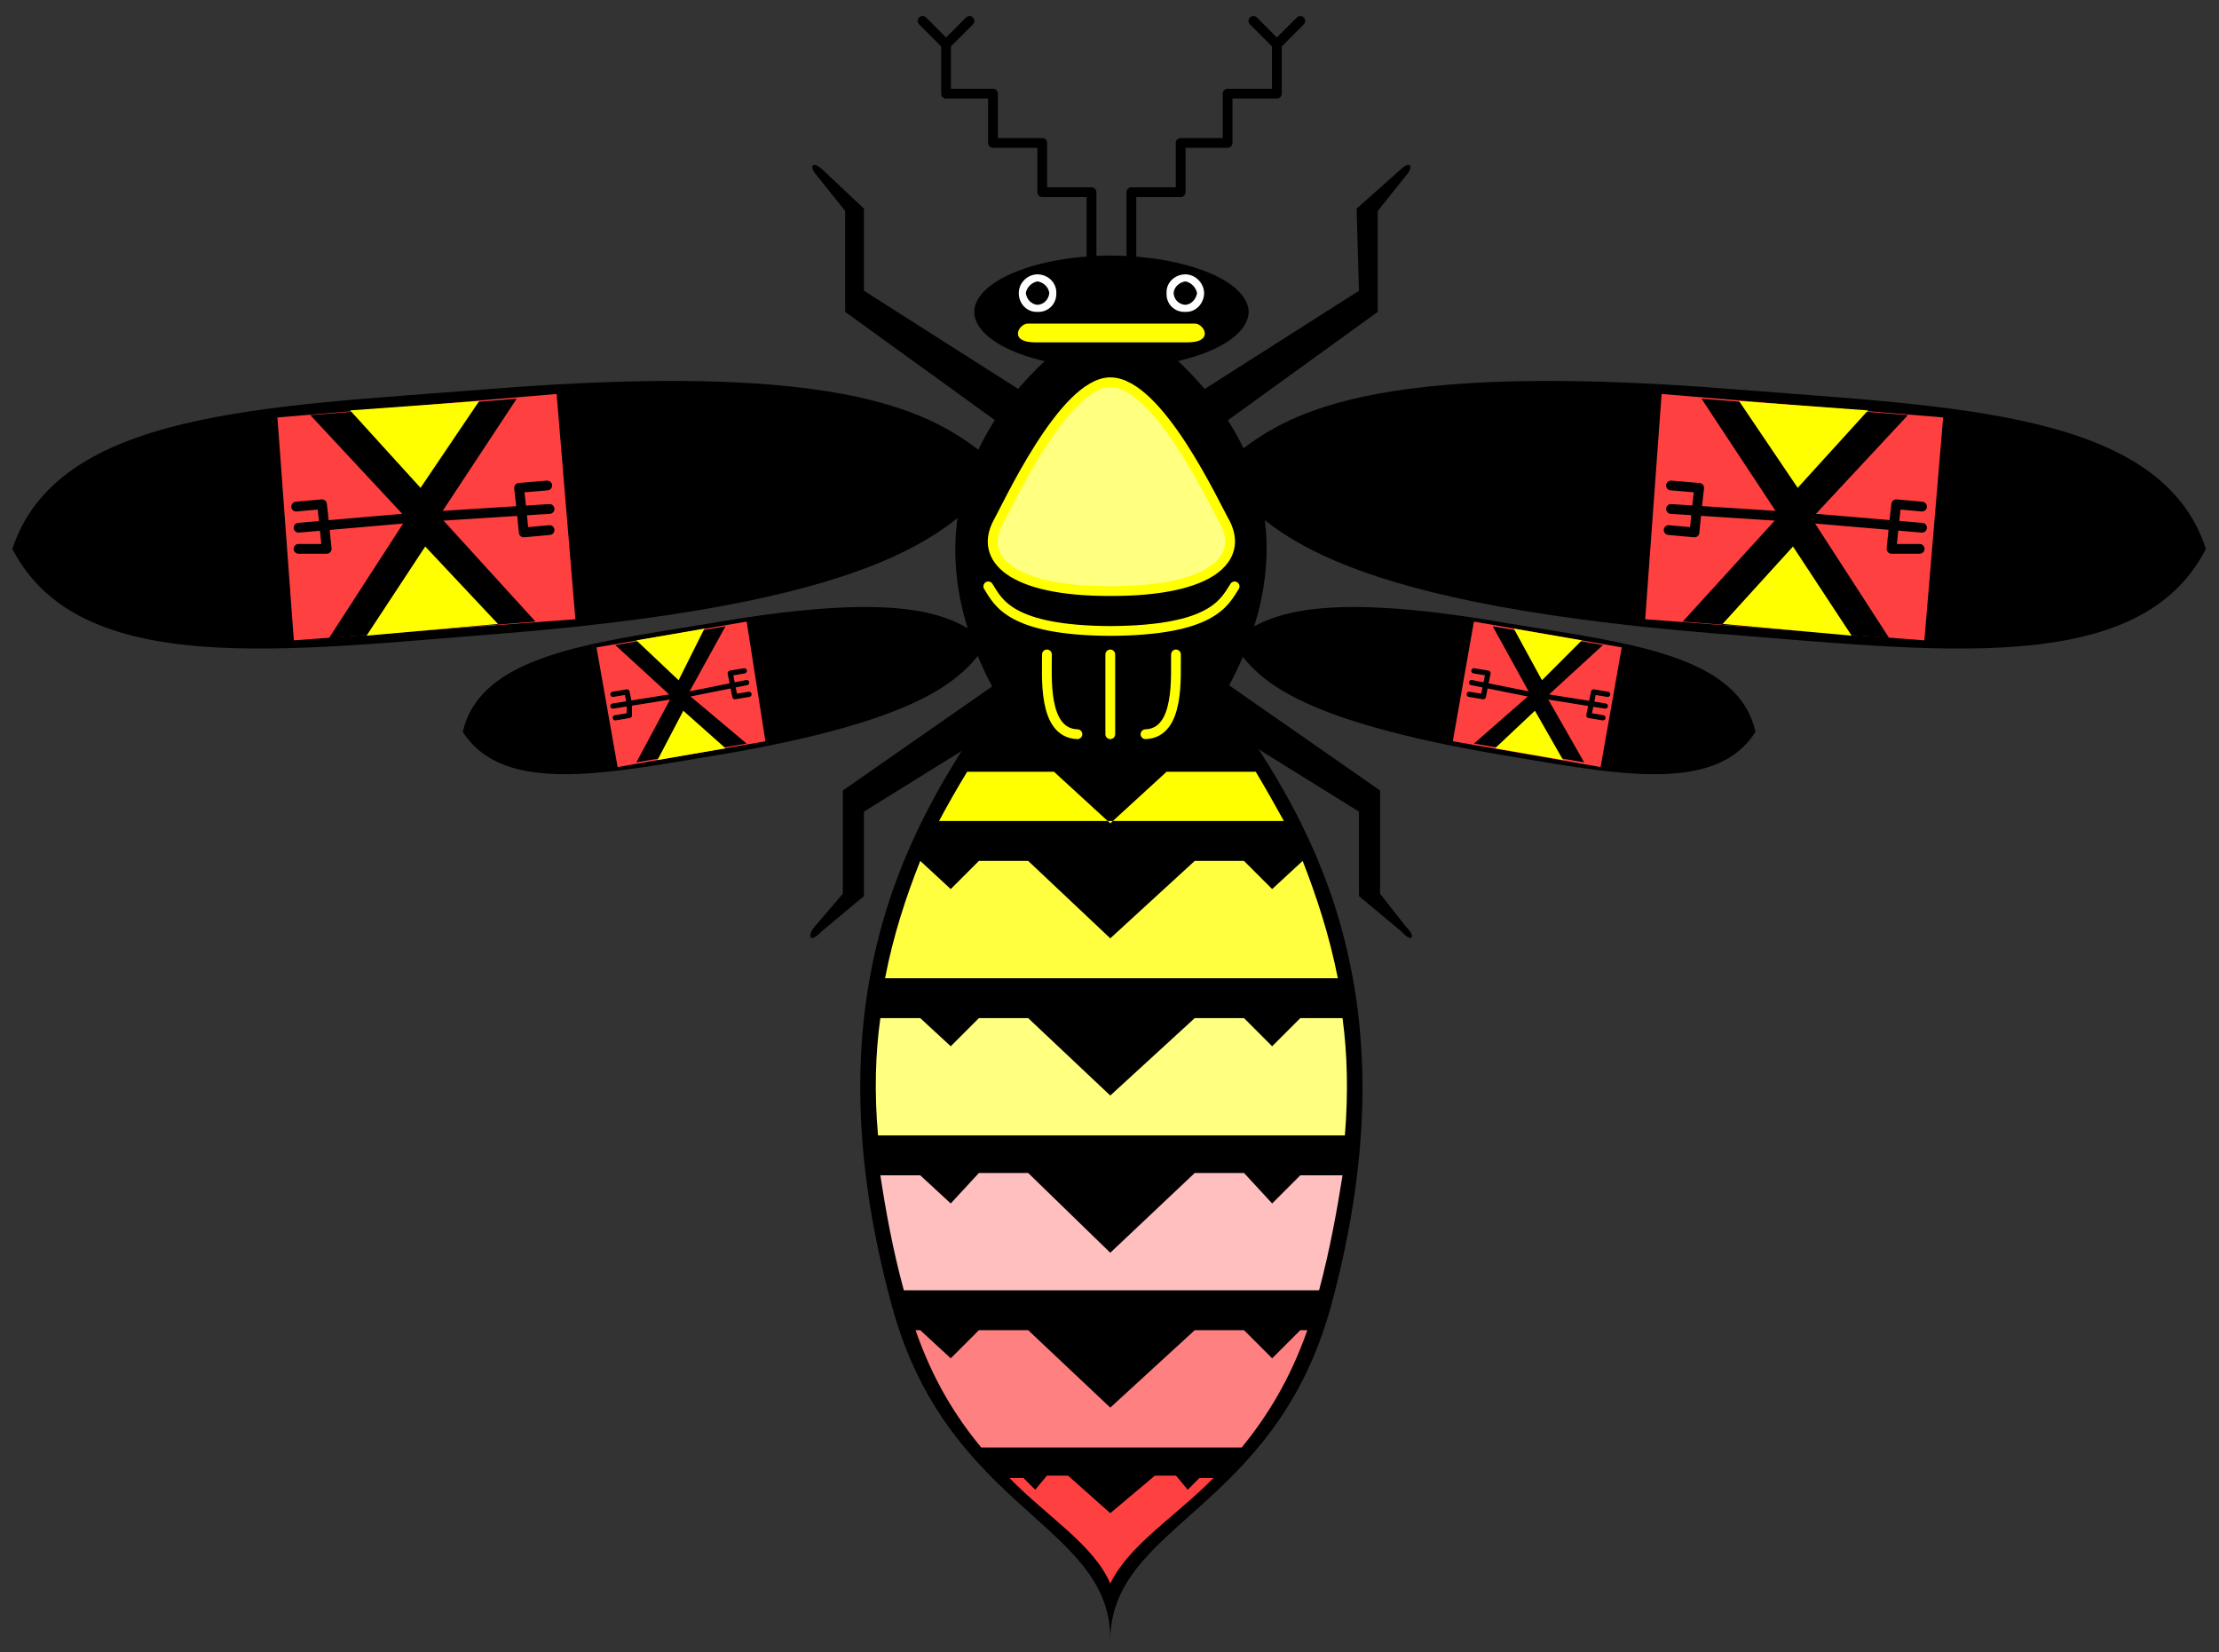 <?xml version="1.0" encoding="UTF-8" standalone="no"?>
<!-- Created with Inkscape (http://www.inkscape.org/) -->

<svg
   xmlns:dc="http://purl.org/dc/elements/1.1/"
   xmlns:cc="http://creativecommons.org/ns#"
   xmlns:rdf="http://www.w3.org/1999/02/22-rdf-syntax-ns#"
   xmlns:svg="http://www.w3.org/2000/svg"
   xmlns="http://www.w3.org/2000/svg"
   xmlns:sodipodi="http://sodipodi.sourceforge.net/DTD/sodipodi-0.dtd"
   xmlns:inkscape="http://www.inkscape.org/namespaces/inkscape"
   id="svg14261"
   version="1.1"
   inkscape:version="0.48.1 "
   width="283.75"
   height="211.25"
   xml:space="preserve"
   sodipodi:docname="Bee_10.pdf"><rect width="100%" height="100%" fill="#333333" stroke="none"/><defs
     id="defs14265" /><sodipodi:namedview
     pagecolor="#ffffff"
     bordercolor="#666666"
     borderopacity="1"
     objecttolerance="10"
     gridtolerance="10"
     guidetolerance="10"
     inkscape:pageopacity="0"
     inkscape:pageshadow="2"
     inkscape:window-width="640"
     inkscape:window-height="480"
     id="namedview14263"
     showgrid="false"
     inkscape:zoom="1.3775148"
     inkscape:cx="141.875"
     inkscape:cy="105.625"
     inkscape:window-x="428"
     inkscape:window-y="83"
     inkscape:window-maximized="0"
     inkscape:current-layer="g14269" /><g
     id="g14269"
     inkscape:groupmode="layer"
     inkscape:label="Bee_10"
     transform="matrix(1.25,0,0,-1.25,0,211.25)"><g
       id="g14271"
       transform="scale(0.24,0.24)"><path
         d="m 434.25,399.25 -66,-41 0,-36 -18,-15 c -5.238,-5.578 -6.254,-1.926 -3,2 l 12,14 0,44 66,46"
         style="fill:#000000;fill-opacity:1;fill-rule:nonzero;stroke:none"
         id="path14273" /><path
         d="m 434.25,538.25 -66,42 0,35 -17,16 c -5.418,5.273 -6.457,1.629 -3,-2 l 12,-15 0,-43 65,-47"
         style="fill:#000000;fill-opacity:1;fill-rule:nonzero;stroke:none"
         id="path14275" /><path
         d="m 513.25,399.25 66,-41 0,-36 18,-15 c 5.137,-5.578 6.148,-1.926 2,2 l -11,14 0,44 -66,46"
         style="fill:#000000;fill-opacity:1;fill-rule:nonzero;stroke:none"
         id="path14277" /><path
         d="m 513.25,538.25 66,42 -1,35 18,16 c 5.313,5.273 6.355,1.629 3,-2 l -12,-15 0,-43 -65,-47"
         style="fill:#000000;fill-opacity:1;fill-rule:nonzero;stroke:none"
         id="path14279" /><path
         d="m 427.25,502.25 c -20.309,-22.094 -43.852,-54.289 -212,-68 -94.551,-7.344 -181.356,-19.527 -210,36 19.488,58.691 107.125,60.492 202,68 167.824,13.547 196.195,-14.484 220,-34"
         style="fill:#000000;fill-opacity:1;fill-rule:nonzero;stroke:none"
         id="path14281" /><path
         d="m 421.25,430.25 c -10.082,-12.969 -21.102,-31.289 -110,-47 -50.332,-8.203 -96.086,-18.895 -114,9 7.516,32.641 54.215,37.832 104,46 89.449,15.742 105.949,2.145 119,-7"
         style="fill:#000000;fill-opacity:1;fill-rule:nonzero;stroke:none"
         id="path14283" /><path
         d="m 519.25,502.25 c 19.641,-22.094 43.184,-54.289 211,-68 94.887,-7.344 181.691,-19.527 210,36 -19.156,58.691 -106.793,60.492 -201,68 -168.492,13.547 -196.863,-14.484 -220,-34"
         style="fill:#000000;fill-opacity:1;fill-rule:nonzero;stroke:none"
         id="path14285" /><path
         d="m 525.25,430.25 c 9.418,-12.969 20.434,-31.289 110,-47 49.664,-8.203 95.418,-18.895 113,9 -7.184,32.641 -53.883,37.832 -104,46 -89.113,15.742 -105.613,2.145 -119,-7"
         style="fill:#000000;fill-opacity:1;fill-rule:nonzero;stroke:none"
         id="path14287" /><path
         d="m 393.25,695.25 10,-10 10,10"
         style="fill:none;stroke:#000000;stroke-opacity:1;stroke-width:4.167;stroke-linecap:round;stroke-linejoin:round;stroke-miterlimit:4;stroke-dasharray:none"
         id="path14289" /><path
         d="m 403.25,685.25 0,-21 20,0 0,-21 21,0 0,-21 21,0 0,-28"
         style="fill:none;stroke:#000000;stroke-opacity:1;stroke-width:4.167;stroke-linecap:round;stroke-linejoin:round;stroke-miterlimit:4;stroke-dasharray:none"
         id="path14291" /><path
         d="m 554.25,695.25 -10,-10 -10,10"
         style="fill:none;stroke:#000000;stroke-opacity:1;stroke-width:4.167;stroke-linecap:round;stroke-linejoin:round;stroke-miterlimit:4;stroke-dasharray:none"
         id="path14293" /><path
         d="m 544.25,685.25 0,-21 -21,0 0,-21 -20,0 0,-21 -21,0 0,-28"
         style="fill:none;stroke:#000000;stroke-opacity:1;stroke-width:4.167;stroke-linecap:round;stroke-linejoin:round;stroke-miterlimit:4;stroke-dasharray:none"
         id="path14295" /><path
         d="m 473.25,547.25 c 32.586,-0.031 58.637,10.688 59,24 -0.363,13.129 -26.414,23.848 -59,24 -31.687,-0.152 -57.742,-10.871 -58,-24 0.258,-13.312 26.313,-24.031 58,-24"
         style="fill:#000000;fill-opacity:1;fill-rule:nonzero;stroke:none"
         id="path14297" /><path
         d="m 502.25,550.25 c 13.785,-13.367 64.652,-63.379 19,-143 33.902,-48.328 83.723,-121.793 46,-260 -24.02,-87.289 -93.551,-92.496 -94,-142 0.449,49.504 -69.082,54.711 -93,142 -37.828,138.207 11.992,211.672 45,260 -44.758,79.621 6.109,129.633 20,143 l 57,0"
         style="fill:#000000;fill-opacity:1;fill-rule:nonzero;stroke:none"
         id="path14299" /><path
         d="m 442.25,571.25 c 4.535,-0.238 8.156,3.383 8,8 0.156,4.32 -3.465,7.941 -8,8 -4.398,-0.059 -8.02,-3.68 -8,-8 -0.02,-4.617 3.602,-8.238 8,-8"
         style="fill:#ffffff;fill-opacity:1;fill-rule:nonzero;stroke:none"
         id="path14301" /><path
         d="m 505.25,571.25 c -4.641,-0.238 -8.262,3.383 -8,8 -0.262,4.32 3.359,7.941 8,8 4.297,-0.059 7.918,-3.68 8,-8 -0.082,-4.617 -3.703,-8.238 -8,-8"
         style="fill:#ffffff;fill-opacity:1;fill-rule:nonzero;stroke:none"
         id="path14303" /><path
         d="m 442.25,574.25 c 2.66,0.156 4.762,2.258 5,5 -0.238,2.445 -2.34,4.547 -5,5 -2.527,-0.453 -4.629,-2.555 -5,-5 0.371,-2.742 2.473,-4.844 5,-5"
         style="fill:#000000;fill-opacity:1;fill-rule:nonzero;stroke:none"
         id="path14305" /><path
         d="m 505.25,574.25 c -2.766,0.156 -4.867,2.258 -5,5 0.133,2.445 2.234,4.547 5,5 2.422,-0.453 4.523,-2.555 5,-5 -0.477,-2.742 -2.578,-4.844 -5,-5"
         style="fill:#000000;fill-opacity:1;fill-rule:nonzero;stroke:none"
         id="path14307" /><path
         d="m 505.25,558.25 c 12.98,-0.371 7.77,8.223 4,8 l -71,0 c -3.875,0.223 -9.082,-8.371 4,-8 l 63,0"
         style="fill:#ffff00;fill-opacity:1;fill-rule:nonzero;stroke:none"
         id="path14309" /><path
         d="m 547.25,354.25 c -3.898,7.078 -7.848,14.027 -12,21 l -38,0 -24,-22 -24,22 -37,0 c -4.254,-6.973 -8.207,-13.922 -12,-21 l 147,0"
         style="fill:#ffff00;fill-opacity:1;fill-rule:nonzero;stroke:none"
         id="path14311" /><path
         d="m 570.25,287.25 c -3.637,18.371 -9.113,34.93 -15,50 l -13,-12 -12,12 -21,0 -36,-33 -35,33 -21,0 -12,-12 -13,12 c -5.988,-15.07 -11.469,-31.629 -15,-50 l 193,0"
         style="fill:#ffff40;fill-opacity:1;fill-rule:nonzero;stroke:none"
         id="path14313" /><path
         d="m 573.25,220.25 c 1.492,18.344 1.023,34.879 -1,50 l -18,0 -12,-12 -12,12 -21,0 -36,-33 -35,33 -21,0 -12,-12 -13,12 -17,0 c -2.129,-15.121 -2.598,-31.656 -1,-50 l 199,0"
         style="fill:#ffff80;fill-opacity:1;fill-rule:nonzero;stroke:none"
         id="path14315" /><path
         d="m 562.25,154.25 c 4.617,17.344 7.609,33.902 10,49 l -18,0 -12,-12 -12,13 -21,0 -36,-34 -35,34 -21,0 -12,-13 -13,12 -17,0 c 2.285,-15.098 5.277,-31.656 10,-49 l 177,0"
         style="fill:#ffbfbf;fill-opacity:1;fill-rule:nonzero;stroke:none"
         id="path14317" /><path
         d="m 529.25,87.25 c 10.637,12.957 20.5,28.68 28,50 l -3,0 -12,-12 -12,12 -21,0 -36,-33 -35,33 -21,0 -12,-12 -13,12 -2,0 c 7.395,-21.32 17.258,-37.043 28,-50 l 111,0"
         style="fill:#ff8080;fill-opacity:1;fill-rule:nonzero;stroke:none"
         id="path14319" /><path
         d="m 473.25,29.25 c 7.898,16.426 27.504,28.285 44,45 l -6,0 -5,-5 -5,6 -9,0 -19,-16 -18,16 -9,0 -5,-6 -5,5 -6,0 c 16.391,-16.715 35.996,-28.574 43,-45"
         style="fill:#ff4040;fill-opacity:1;fill-rule:nonzero;stroke:none"
         id="path14321" /><path
         d="m 446.25,425.25 c 0.105,-9.039 -1.98,-33.52 13,-34"
         style="fill:none;stroke:#ffff00;stroke-opacity:1;stroke-width:4.167;stroke-linecap:round;stroke-linejoin:round;stroke-miterlimit:4;stroke-dasharray:none"
         id="path14323" /><path
         d="m 501.25,425.25 c -0.207,-9.039 1.875,-33.52 -13,-34"
         style="fill:none;stroke:#ffff00;stroke-opacity:1;stroke-width:4.167;stroke-linecap:round;stroke-linejoin:round;stroke-miterlimit:4;stroke-dasharray:none"
         id="path14325" /><path
         d="m 473.25,425.25 0,-34"
         style="fill:none;stroke:#ffff00;stroke-opacity:1;stroke-width:4.167;stroke-linecap:round;stroke-linejoin:round;stroke-miterlimit:4;stroke-dasharray:none"
         id="path14327" /><path
         d="m 526.25,454.25 c -4.375,-6.789 -9.324,-18.77 -53,-19 -42.781,0.23 -47.73,12.211 -52,19"
         style="fill:none;stroke:#ffff00;stroke-opacity:1;stroke-width:4.167;stroke-linecap:round;stroke-linejoin:round;stroke-miterlimit:4;stroke-dasharray:none"
         id="path14329" /><path
         d="m 473.25,541.25 c 20.762,-0.039 44.98,-53.164 49,-60 7.688,-14.906 -5.324,-29.102 -49,-29 -42.781,-0.102 -55.793,14.094 -48,29 3.918,6.836 28.137,59.961 48,60"
         style="fill:#ffff80;fill-opacity:1;fill-rule:nonzero;stroke:none"
         id="path14331" /><path
         d="m 473.25,541.25 c 20.762,-0.039 44.98,-53.164 49,-60 7.688,-14.906 -5.324,-29.102 -49,-29 -42.781,-0.102 -55.793,14.094 -48,29 3.918,6.836 28.137,59.961 48,60 z"
         style="fill:none;stroke:#ffff00;stroke-opacity:1;stroke-width:4.167;stroke-linecap:round;stroke-linejoin:round;stroke-miterlimit:4;stroke-dasharray:none"
         id="path14333" /><path
         d="m 245.25,440.25 -8,96 -119,-10 7,-95 120,9"
         style="fill:#ff4040;fill-opacity:1;fill-rule:nonzero;stroke:none"
         id="path14335" /><path
         d="m 326.25,388.25 -8,51 -64,-11 9,-51 63,11"
         style="fill:#ff4040;fill-opacity:1;fill-rule:nonzero;stroke:none"
         id="path14337" /><path
         d="m 701.25,440.25 7,96 120,-10 -8,-95 -119,9"
         style="fill:#ff4040;fill-opacity:1;fill-rule:nonzero;stroke:none"
         id="path14339" /><path
         d="m 619.25,388.25 9,51 63,-11 -9,-51 -63,11"
         style="fill:#ff4040;fill-opacity:1;fill-rule:nonzero;stroke:none"
         id="path14341" /><path
         d="m 173.25,483.25 -46,-4"
         style="fill:none;stroke:#000000;stroke-opacity:1;stroke-width:4.167;stroke-linecap:round;stroke-linejoin:round;stroke-miterlimit:4;stroke-dasharray:none"
         id="path14343" /><path
         d="m 126.25,488.25 11,1 1,-9"
         style="fill:none;stroke:#000000;stroke-opacity:1;stroke-width:4.167;stroke-linecap:round;stroke-linejoin:round;stroke-miterlimit:4;stroke-dasharray:none"
         id="path14345" /><path
         d="m 127.25,470.25 12,0 -1,10"
         style="fill:none;stroke:#000000;stroke-opacity:1;stroke-width:4.167;stroke-linecap:round;stroke-linejoin:round;stroke-miterlimit:4;stroke-dasharray:none"
         id="path14347" /><path
         d="m 187.25,484.25 47,3"
         style="fill:none;stroke:#000000;stroke-opacity:1;stroke-width:4.167;stroke-linecap:round;stroke-linejoin:round;stroke-miterlimit:4;stroke-dasharray:none"
         id="path14349" /><path
         d="m 233.25,497.25 -12,-1 1,-9"
         style="fill:none;stroke:#000000;stroke-opacity:1;stroke-width:4.167;stroke-linecap:round;stroke-linejoin:round;stroke-miterlimit:4;stroke-dasharray:none"
         id="path14351" /><path
         d="m 234.25,478.25 -11,-1 -1,10"
         style="fill:none;stroke:#000000;stroke-opacity:1;stroke-width:4.167;stroke-linecap:round;stroke-linejoin:round;stroke-miterlimit:4;stroke-dasharray:none"
         id="path14353" /><path
         d="m 286.25,407.25 -25,-4"
         style="fill:none;stroke:#000000;stroke-opacity:1;stroke-width:2.234;stroke-linecap:round;stroke-linejoin:round;stroke-miterlimit:4;stroke-dasharray:none"
         id="path14355" /><path
         d="m 261.25,408.25 6,1 1,-5"
         style="fill:none;stroke:#000000;stroke-opacity:1;stroke-width:2.234;stroke-linecap:round;stroke-linejoin:round;stroke-miterlimit:4;stroke-dasharray:none"
         id="path14357" /><path
         d="m 262.25,398.25 6,1 0,5"
         style="fill:none;stroke:#000000;stroke-opacity:1;stroke-width:2.234;stroke-linecap:round;stroke-linejoin:round;stroke-miterlimit:4;stroke-dasharray:none"
         id="path14359" /><path
         d="m 293.25,408.25 25,5"
         style="fill:none;stroke:#000000;stroke-opacity:1;stroke-width:2.234;stroke-linecap:round;stroke-linejoin:round;stroke-miterlimit:4;stroke-dasharray:none"
         id="path14361" /><path
         d="m 317.25,418.25 -6,-1 1,-5"
         style="fill:none;stroke:#000000;stroke-opacity:1;stroke-width:2.234;stroke-linecap:round;stroke-linejoin:round;stroke-miterlimit:4;stroke-dasharray:none"
         id="path14363" /><path
         d="m 319.25,408.25 -6,-1 -1,5"
         style="fill:none;stroke:#000000;stroke-opacity:1;stroke-width:2.234;stroke-linecap:round;stroke-linejoin:round;stroke-miterlimit:4;stroke-dasharray:none"
         id="path14365" /><path
         d="m 772.25,483.25 47,-4"
         style="fill:none;stroke:#000000;stroke-opacity:1;stroke-width:4.167;stroke-linecap:round;stroke-linejoin:round;stroke-miterlimit:4;stroke-dasharray:none"
         id="path14367" /><path
         d="m 819.25,488.25 -11,1 -1,-9"
         style="fill:none;stroke:#000000;stroke-opacity:1;stroke-width:4.167;stroke-linecap:round;stroke-linejoin:round;stroke-miterlimit:4;stroke-dasharray:none"
         id="path14369" /><path
         d="m 818.25,470.25 -12,0 1,10"
         style="fill:none;stroke:#000000;stroke-opacity:1;stroke-width:4.167;stroke-linecap:round;stroke-linejoin:round;stroke-miterlimit:4;stroke-dasharray:none"
         id="path14371" /><path
         d="m 758.25,484.25 -46,3"
         style="fill:none;stroke:#000000;stroke-opacity:1;stroke-width:4.167;stroke-linecap:round;stroke-linejoin:round;stroke-miterlimit:4;stroke-dasharray:none"
         id="path14373" /><path
         d="m 712.25,497.25 12,-1 -1,-9"
         style="fill:none;stroke:#000000;stroke-opacity:1;stroke-width:4.167;stroke-linecap:round;stroke-linejoin:round;stroke-miterlimit:4;stroke-dasharray:none"
         id="path14375" /><path
         d="m 711.25,478.25 11,-1 1,10"
         style="fill:none;stroke:#000000;stroke-opacity:1;stroke-width:4.167;stroke-linecap:round;stroke-linejoin:round;stroke-miterlimit:4;stroke-dasharray:none"
         id="path14377" /><path
         d="m 659.25,407.25 25,-4"
         style="fill:none;stroke:#000000;stroke-opacity:1;stroke-width:2.234;stroke-linecap:round;stroke-linejoin:round;stroke-miterlimit:4;stroke-dasharray:none"
         id="path14379" /><path
         d="m 685.25,408.25 -6,1 -1,-5"
         style="fill:none;stroke:#000000;stroke-opacity:1;stroke-width:2.234;stroke-linecap:round;stroke-linejoin:round;stroke-miterlimit:4;stroke-dasharray:none"
         id="path14381" /><path
         d="m 683.25,398.25 -6,1 1,5"
         style="fill:none;stroke:#000000;stroke-opacity:1;stroke-width:2.234;stroke-linecap:round;stroke-linejoin:round;stroke-miterlimit:4;stroke-dasharray:none"
         id="path14383" /><path
         d="m 652.25,408.25 -25,5"
         style="fill:none;stroke:#000000;stroke-opacity:1;stroke-width:2.234;stroke-linecap:round;stroke-linejoin:round;stroke-miterlimit:4;stroke-dasharray:none"
         id="path14385" /><path
         d="m 628.25,418.25 6,-1 -1,-5"
         style="fill:none;stroke:#000000;stroke-opacity:1;stroke-width:2.234;stroke-linecap:round;stroke-linejoin:round;stroke-miterlimit:4;stroke-dasharray:none"
         id="path14387" /><path
         d="m 626.25,408.25 6,-1 1,5"
         style="fill:none;stroke:#000000;stroke-opacity:1;stroke-width:2.234;stroke-linecap:round;stroke-linejoin:round;stroke-miterlimit:4;stroke-dasharray:none"
         id="path14389" /><path
         d="m 187.25,484.25 41,-45 -88,-7 33,51 -41,44 88,7 -33,-50"
         style="fill:#000000;fill-opacity:1;fill-rule:nonzero;stroke:none"
         id="path14391" /><path
         d="m 293.25,408.25 25,-21 -47,-8 15,28 -24,22 47,8 -16,-29"
         style="fill:#000000;fill-opacity:1;fill-rule:nonzero;stroke:none"
         id="path14393" /><path
         d="m 758.25,484.25 -41,-45 88,-7 -33,51 41,44 -88,7 33,-50"
         style="fill:#000000;fill-opacity:1;fill-rule:nonzero;stroke:none"
         id="path14395" /><path
         d="m 652.25,408.25 -24,-21 47,-8 -16,28 24,22 -47,8 16,-29"
         style="fill:#000000;fill-opacity:1;fill-rule:nonzero;stroke:none"
         id="path14397" /><path
         d="m 179.25,496.25 -30,33 55,4 -25,-37"
         style="fill:#ffff00;fill-opacity:1;fill-rule:nonzero;stroke:none"
         id="path14399" /><path
         d="m 181.25,471.25 -25,-38 56,5 -31,33"
         style="fill:#ffff00;fill-opacity:1;fill-rule:nonzero;stroke:none"
         id="path14401" /><path
         d="m 289.25,414.25 -18,17 29,5 -11,-22"
         style="fill:#ffff00;fill-opacity:1;fill-rule:nonzero;stroke:none"
         id="path14403" /><path
         d="m 291.25,401.25 -11,-21 29,5 -18,16"
         style="fill:#ffff00;fill-opacity:1;fill-rule:nonzero;stroke:none"
         id="path14405" /><path
         d="m 766.25,496.25 30,33 -55,4 25,-37"
         style="fill:#ffff00;fill-opacity:1;fill-rule:nonzero;stroke:none"
         id="path14407" /><path
         d="m 764.25,471.25 25,-38 -55,5 30,33"
         style="fill:#ffff00;fill-opacity:1;fill-rule:nonzero;stroke:none"
         id="path14409" /><path
         d="m 657.25,414.25 17,17 -29,5 12,-22"
         style="fill:#ffff00;fill-opacity:1;fill-rule:nonzero;stroke:none"
         id="path14411" /><path
         d="m 654.25,401.25 12,-21 -29,5 17,16"
         style="fill:#ffff00;fill-opacity:1;fill-rule:nonzero;stroke:none"
         id="path14413" /></g></g></svg>